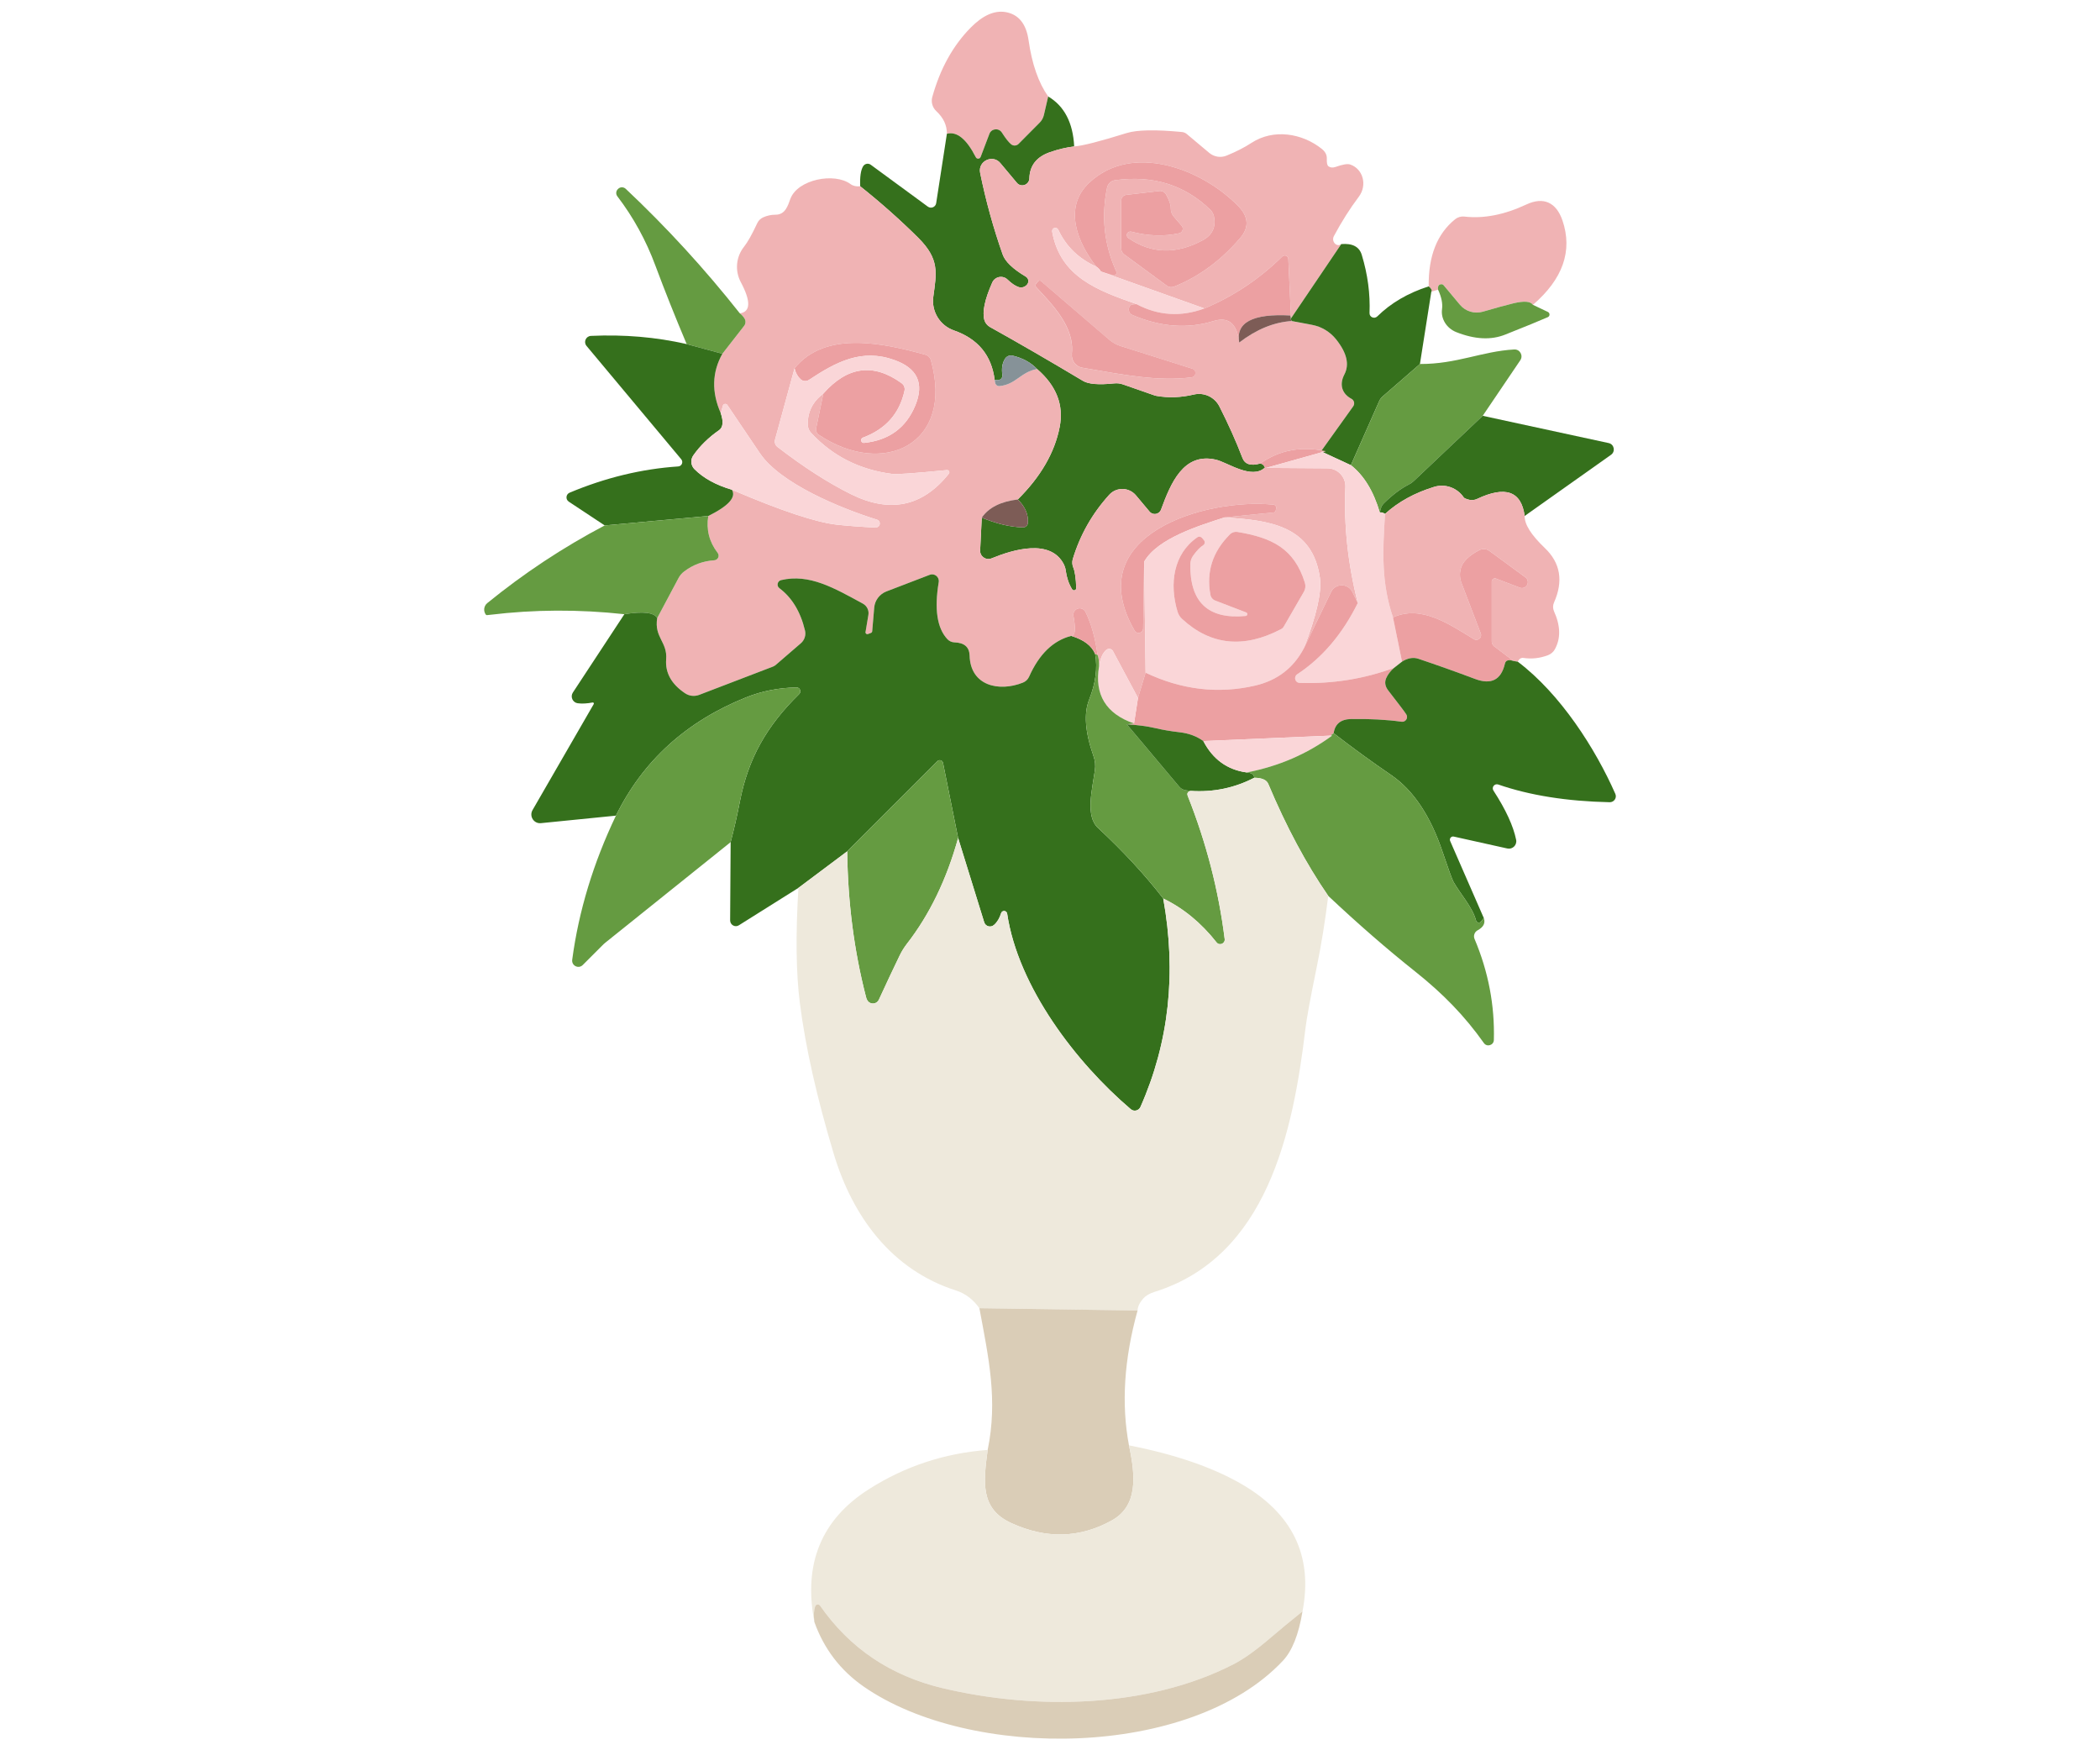 <?xml version="1.0" encoding="UTF-8"?> <svg xmlns="http://www.w3.org/2000/svg" width="180" height="150" viewBox="0 0 180 150" fill="none"><g clip-path="url(#clip0_2119_75114)"><path d="M89.844 8.269L89.475 9.86C89.418 10.099 89.302 10.323 89.128 10.496L87.305 12.333C87.139 12.5 86.871 12.521 86.683 12.377C86.473 12.21 86.198 11.87 85.872 11.357C85.605 10.945 84.983 11.01 84.809 11.466L84.056 13.447C83.984 13.635 83.724 13.65 83.637 13.469C82.841 11.907 82.016 11.241 81.162 11.466C81.17 10.735 80.866 10.091 80.251 9.52C79.925 9.216 79.788 8.746 79.911 8.312C80.584 5.889 81.683 3.908 83.203 2.367C84.223 1.333 85.207 0.885 86.155 1.029C87.29 1.21 87.963 2.02 88.166 3.467C88.455 5.492 89.012 7.09 89.844 8.269Z" fill="#F0B3B4"></path><path d="M92.073 12.55C91.415 12.63 90.72 12.789 89.996 13.042C88.846 13.44 88.26 14.192 88.231 15.291C88.217 15.848 87.515 16.094 87.16 15.667L85.749 13.982C85.091 13.187 83.803 13.808 84.013 14.821C84.498 17.2 85.142 19.536 85.945 21.814C86.155 22.415 86.82 23.051 87.927 23.709C88.152 23.847 88.217 24.143 88.058 24.353L88.043 24.375C87.869 24.599 87.573 24.693 87.305 24.599C87.023 24.505 86.704 24.288 86.357 23.955C85.952 23.565 85.279 23.695 85.048 24.216C84.404 25.669 84.18 26.74 84.375 27.427C84.447 27.68 84.621 27.89 84.845 28.02C87.247 29.358 89.91 30.898 92.825 32.641C93.288 32.923 94.178 32.995 95.495 32.858C95.756 32.829 96.023 32.858 96.276 32.952L98.975 33.892C99.026 33.907 99.069 33.921 99.12 33.928C100.154 34.109 101.225 34.073 102.318 33.813C103.2 33.603 104.105 34.023 104.517 34.825C105.306 36.38 105.964 37.855 106.492 39.237C106.702 39.794 107.209 39.953 108.026 39.721C108.214 39.758 108.345 39.873 108.424 40.069C107.303 41.132 105.212 39.627 104.228 39.396C101.428 38.745 100.343 41.435 99.518 43.67C99.366 44.09 98.823 44.184 98.534 43.844L97.369 42.455C96.776 41.746 95.698 41.718 95.076 42.405C93.614 44.017 92.572 45.854 91.95 47.923C91.885 48.147 91.899 48.393 91.986 48.61C92.138 48.979 92.225 49.572 92.247 50.403C92.247 50.592 92.001 50.664 91.899 50.505C91.617 50.056 91.436 49.521 91.349 48.899C91.328 48.718 91.277 48.552 91.198 48.386C90.062 46.115 86.813 47.105 84.997 47.85C84.512 48.053 83.984 47.684 84.013 47.163L84.151 44.364C85.438 44.892 86.618 45.175 87.696 45.196C87.906 45.196 88.086 45.037 88.101 44.827C88.166 44.111 87.877 43.432 87.24 42.802C89.201 40.857 90.402 38.788 90.829 36.597C91.198 34.717 90.554 33.061 88.897 31.629C88.369 31.072 87.674 30.688 86.799 30.479C86.538 30.421 86.27 30.529 86.133 30.761C85.909 31.122 85.836 31.578 85.916 32.135C85.952 32.373 85.757 32.59 85.511 32.576L85.257 32.562C84.997 30.457 83.832 29.04 81.763 28.316C80.562 27.897 79.824 26.689 79.998 25.431C80.273 23.384 80.555 22.212 78.695 20.368C77.111 18.799 75.454 17.331 73.732 15.964C73.696 15.154 73.783 14.582 73.978 14.257C74.116 14.025 74.419 13.96 74.636 14.119L79.527 17.707C79.802 17.909 80.193 17.75 80.244 17.41L81.162 11.465C82.016 11.241 82.841 11.906 83.637 13.469C83.724 13.649 83.984 13.635 84.056 13.447L84.809 11.465C84.983 11.01 85.605 10.944 85.873 11.357C86.198 11.87 86.473 12.21 86.683 12.377C86.871 12.521 87.139 12.499 87.305 12.333L89.128 10.496C89.302 10.322 89.418 10.098 89.476 9.86L89.845 8.269C91.226 9.086 91.972 10.518 92.073 12.55Z" fill="#35701C"></path><path d="M114.965 20.918L110.66 27.282L110.428 22.191C110.414 21.923 110.095 21.8 109.9 21.988C107.954 23.905 105.733 25.387 103.237 26.436L94.359 23.268L95.401 23.594C95.596 23.659 95.77 23.456 95.683 23.268C94.641 20.976 94.381 18.575 94.895 16.079C94.967 15.74 95.242 15.486 95.582 15.443C98.83 15.002 101.551 15.848 103.743 17.982C103.902 18.134 104.011 18.336 104.054 18.553C104.235 19.471 103.909 20.151 103.085 20.592C100.813 21.815 98.693 21.757 96.718 20.404C96.595 20.318 96.551 20.159 96.609 20.021C96.674 19.891 96.826 19.819 96.971 19.855C98.403 20.231 99.771 20.274 101.073 19.992C101.363 19.927 101.478 19.58 101.29 19.356L100.596 18.546C100.429 18.35 100.343 18.105 100.35 17.851C100.364 17.577 100.234 17.186 99.959 16.68C99.843 16.463 99.612 16.34 99.373 16.369L96.53 16.701C96.284 16.73 96.103 16.94 96.103 17.186V21.301C96.103 21.497 96.197 21.677 96.349 21.793L100.01 24.483C100.191 24.621 100.429 24.65 100.639 24.563C102.759 23.717 104.64 22.335 106.297 20.404C107.086 19.486 107.028 18.575 106.131 17.656C102.998 14.445 97.036 12.196 93.361 15.66C91.096 17.794 92.37 20.802 93.969 22.849C92.456 22.169 91.371 21.113 90.706 19.681C90.648 19.558 90.503 19.493 90.373 19.537C90.242 19.58 90.163 19.71 90.185 19.848C90.872 23.753 94.128 24.903 97.405 26.06C97.116 26.082 96.949 26.118 96.906 26.161C96.645 26.414 96.725 26.855 97.058 26.993C99.482 28.027 101.797 28.201 104.011 27.514C105.306 27.116 106.036 27.731 106.217 29.358C107.686 28.23 109.184 27.615 110.718 27.514L112.454 27.839C113.272 27.991 114.002 28.432 114.523 29.083C115.442 30.233 115.681 31.231 115.232 32.092C114.74 33.039 115.102 33.791 115.833 34.175C116.071 34.297 116.144 34.601 115.992 34.818L113.228 38.68C113.366 38.673 113.496 38.673 113.633 38.666C111.528 38.217 109.661 38.572 108.026 39.722C107.209 39.953 106.702 39.794 106.492 39.237C105.964 37.856 105.306 36.38 104.517 34.825C104.105 34.023 103.2 33.603 102.318 33.813C101.225 34.073 100.154 34.109 99.12 33.929C99.069 33.921 99.026 33.907 98.975 33.892L96.276 32.952C96.023 32.858 95.755 32.829 95.495 32.858C94.178 32.996 93.288 32.923 92.825 32.641C89.91 30.898 87.247 29.358 84.845 28.02C84.621 27.89 84.447 27.68 84.375 27.427C84.18 26.74 84.404 25.669 85.048 24.216C85.279 23.695 85.952 23.565 86.357 23.955C86.704 24.288 87.023 24.505 87.305 24.599C87.573 24.693 87.869 24.599 88.043 24.375L88.058 24.353C88.217 24.143 88.151 23.847 87.927 23.709C86.82 23.051 86.155 22.415 85.945 21.815C85.142 19.537 84.498 17.201 84.013 14.821C83.803 13.809 85.091 13.187 85.749 13.982L87.16 15.667C87.515 16.094 88.217 15.848 88.231 15.291C88.26 14.192 88.846 13.44 89.996 13.042C90.72 12.789 91.415 12.63 92.073 12.55C92.782 12.5 94.287 12.116 96.58 11.4C97.47 11.126 99.047 11.097 101.312 11.313C101.464 11.328 101.601 11.386 101.717 11.48L103.656 13.107C104.076 13.454 104.647 13.541 105.147 13.331C105.979 12.991 106.68 12.63 107.266 12.246C109.176 11.002 111.622 11.429 113.279 12.745C113.59 12.991 113.735 13.266 113.727 13.577C113.713 13.946 113.756 14.17 113.865 14.25C114.031 14.373 114.234 14.387 114.473 14.308C115.08 14.091 115.5 14.018 115.731 14.098C116.838 14.474 117.215 15.87 116.469 16.861C115.702 17.88 114.993 19.001 114.335 20.231C114.19 20.498 114.284 20.831 114.552 20.968C114.69 21.034 114.827 21.019 114.965 20.918ZM91.87 30.327C91.805 30.898 92.196 31.419 92.76 31.513C96.392 32.142 99.301 32.706 102.13 32.337C102.535 32.287 102.585 31.723 102.195 31.6L96.023 29.647C95.676 29.539 95.365 29.358 95.09 29.126L89.215 24.086C89.15 24.028 89.041 24.035 88.976 24.1L88.817 24.295C88.737 24.389 88.737 24.534 88.817 24.621C90.264 26.161 92.124 28.078 91.863 30.327H91.87Z" fill="#F0B3B4"></path><path d="M94.359 23.268C94.287 23.116 94.156 22.979 93.968 22.849C92.369 20.802 91.096 17.793 93.361 15.66C97.036 12.196 102.998 14.445 106.13 17.656C107.027 18.574 107.085 19.486 106.297 20.404C104.64 22.335 102.759 23.716 100.639 24.563C100.429 24.649 100.19 24.621 100.01 24.483L96.349 21.793C96.197 21.677 96.103 21.496 96.103 21.301V17.186C96.103 16.94 96.284 16.73 96.529 16.701L99.373 16.369C99.612 16.34 99.843 16.463 99.959 16.68C100.234 17.186 100.364 17.576 100.35 17.851C100.35 18.104 100.429 18.35 100.596 18.546L101.29 19.355C101.478 19.58 101.362 19.927 101.073 19.992C99.771 20.274 98.403 20.231 96.971 19.855C96.826 19.818 96.674 19.891 96.609 20.021C96.551 20.158 96.595 20.317 96.718 20.404C98.693 21.757 100.813 21.814 103.084 20.592C103.909 20.151 104.235 19.471 104.054 18.553C104.01 18.336 103.902 18.133 103.743 17.981C101.551 15.848 98.83 15.002 95.582 15.443C95.242 15.486 94.967 15.739 94.894 16.079C94.381 18.574 94.641 20.976 95.683 23.268C95.77 23.456 95.596 23.659 95.401 23.594L94.359 23.268Z" fill="#ECA0A2"></path><path d="M73.732 15.964C75.454 17.331 77.111 18.799 78.695 20.368C80.555 22.212 80.272 23.384 79.998 25.431C79.824 26.689 80.562 27.897 81.763 28.317C83.832 29.04 84.997 30.457 85.257 32.562C85.272 32.656 85.286 32.743 85.301 32.815C85.337 32.989 85.496 33.104 85.67 33.09C87.088 32.96 87.493 31.867 88.897 31.629C90.553 33.061 91.197 34.717 90.828 36.597C90.401 38.789 89.2 40.857 87.24 42.803C85.764 42.983 84.736 43.504 84.15 44.365L84.013 47.164C83.984 47.684 84.512 48.053 84.997 47.851C86.813 47.106 90.061 46.115 91.197 48.386C91.277 48.552 91.328 48.719 91.349 48.899C91.436 49.521 91.617 50.056 91.899 50.505C92 50.664 92.254 50.592 92.246 50.404C92.225 49.572 92.138 48.979 91.986 48.61C91.899 48.393 91.885 48.147 91.95 47.923C92.572 45.855 93.614 44.018 95.075 42.405C95.698 41.718 96.775 41.747 97.369 42.456L98.534 43.844C98.823 44.184 99.366 44.09 99.518 43.67C100.342 41.436 101.428 38.745 104.228 39.396C105.212 39.628 107.302 41.132 108.424 40.069C108.46 40.076 108.489 40.09 108.525 40.098L113.792 40.134C114.66 40.141 115.355 40.872 115.319 41.739C115.174 45.001 115.529 48.314 116.382 51.677L115.919 50.729C115.543 49.97 114.458 49.97 114.089 50.736L111.774 55.531C112.852 52.725 113.308 50.715 113.134 49.507C112.49 45.001 108.713 44.582 104.958 44.343L109.191 43.916C109.27 43.909 109.335 43.844 109.35 43.764L109.386 43.54C109.408 43.396 109.307 43.266 109.162 43.251C103.301 42.658 92.514 45.855 97.253 54.049C97.448 54.396 97.977 54.258 97.984 53.861L98.071 48.14L98.194 57.65L97.542 59.813L95.394 55.799C95.285 55.596 95.025 55.546 94.844 55.683C94.533 55.922 94.316 56.392 94.207 57.093C94.214 56.696 94.171 56.377 94.077 56.124C93.882 54.685 93.541 53.463 93.042 52.443C92.919 52.197 92.637 52.074 92.377 52.161C92.116 52.248 91.957 52.516 92.008 52.783C92.225 53.94 92.159 54.512 91.82 54.497C90.271 54.895 89.07 56.059 88.209 57.99C88.108 58.229 87.913 58.41 87.674 58.504C85.641 59.314 83.181 58.793 83.109 56.182C83.087 55.459 82.66 55.083 81.821 55.054C81.582 55.047 81.358 54.946 81.198 54.772C80.323 53.832 80.077 52.205 80.46 49.89C80.533 49.456 80.106 49.102 79.694 49.261L75.982 50.686C75.396 50.91 74.984 51.452 74.933 52.074L74.759 54.107C74.759 54.172 74.709 54.222 74.651 54.244L74.398 54.338C74.289 54.381 74.166 54.287 74.188 54.172L74.434 52.696C74.499 52.313 74.311 51.922 73.963 51.734C71.496 50.389 69.369 49.145 66.953 49.717C66.627 49.796 66.54 50.216 66.808 50.411C67.886 51.221 68.617 52.429 69 54.041C69.094 54.439 68.957 54.859 68.646 55.126L66.482 56.992C66.417 57.05 66.338 57.093 66.251 57.13L59.928 59.552C59.522 59.704 59.066 59.654 58.712 59.408C57.547 58.627 57.012 57.658 57.099 56.508C57.222 55.003 56.057 54.635 56.332 52.971L58.155 49.55C58.271 49.326 58.437 49.131 58.64 48.979C59.392 48.4 60.253 48.082 61.223 48.017C61.541 47.995 61.707 47.634 61.512 47.381C60.788 46.44 60.521 45.385 60.709 44.22C62.453 43.359 63.125 42.607 62.735 41.971C66.982 43.786 69.999 44.784 71.786 44.972C72.741 45.074 73.826 45.153 75.049 45.211C75.222 45.211 75.374 45.095 75.403 44.929C75.439 44.755 75.338 44.589 75.172 44.538C71.967 43.533 66.888 41.428 65.137 38.847C63.733 36.778 62.8 35.397 62.344 34.71C62.243 34.558 62.011 34.594 61.961 34.768L61.78 35.411C60.984 33.611 61.027 31.911 61.917 30.32L63.784 27.926C63.921 27.745 63.936 27.499 63.82 27.304C63.711 27.123 63.574 26.971 63.415 26.856C64.348 26.718 64.37 25.821 63.494 24.172C62.973 23.196 63.089 22.003 63.776 21.142C64.073 20.773 64.457 20.093 64.912 19.117C65.014 18.9 65.195 18.727 65.419 18.625C65.759 18.474 66.106 18.401 66.461 18.401C67.322 18.408 67.531 17.62 67.749 17.034C68.378 15.371 71.518 14.763 72.893 15.769C73.117 15.935 73.399 16 73.732 15.964ZM68.103 31.564L66.432 37.675C66.367 37.906 66.446 38.152 66.634 38.297C68.885 40.033 70.99 41.385 72.958 42.361C76.293 44.003 79.079 43.417 81.329 40.597C81.437 40.467 81.329 40.271 81.162 40.286C78.435 40.553 76.879 40.669 76.496 40.618C73.689 40.264 71.359 39.085 69.514 37.089C69.34 36.901 69.246 36.663 69.239 36.409C69.21 35.317 69.651 34.428 70.57 33.733L69.955 36.699C69.912 36.923 70.006 37.147 70.194 37.27C75.693 40.958 81.821 38.087 79.788 30.862C79.722 30.638 79.549 30.465 79.317 30.399C75.751 29.423 70.773 28.28 68.103 31.564Z" fill="#F0B3B4"></path><path d="M63.415 26.855C63.574 26.971 63.711 27.123 63.82 27.303C63.936 27.499 63.921 27.745 63.784 27.925L61.917 30.319L58.857 29.488C57.873 27.159 56.983 24.924 56.187 22.791C55.384 20.614 54.291 18.625 52.917 16.824C52.765 16.629 52.794 16.347 52.982 16.188L52.996 16.173C53.177 16.007 53.459 16.014 53.64 16.188C57.135 19.478 60.398 23.037 63.415 26.855Z" fill="#659B41"></path><path d="M131.395 26.124C131.193 25.82 130.643 25.777 129.746 25.987C129.109 26.139 128.227 26.385 127.105 26.71C126.389 26.92 125.615 26.688 125.137 26.117L123.741 24.446C123.697 24.389 123.625 24.352 123.545 24.36C123.321 24.367 123.227 24.526 123.263 24.823L122.685 25.003C122.764 24.88 122.685 24.721 122.46 24.54C122.424 21.944 123.184 20.027 124.732 18.784C124.949 18.61 125.231 18.53 125.513 18.559C127.17 18.755 128.943 18.407 130.831 17.525C132.3 16.838 133.392 17.337 133.928 18.899C134.81 21.503 133.964 23.911 131.395 26.124Z" fill="#F0B3B4"></path><path d="M93.968 22.848C94.156 22.978 94.287 23.116 94.359 23.268L103.236 26.435C101.203 27.18 99.257 27.05 97.405 26.059C94.127 24.902 90.871 23.752 90.184 19.847C90.162 19.709 90.242 19.579 90.372 19.536C90.503 19.492 90.647 19.558 90.705 19.681C91.371 21.113 92.456 22.168 93.968 22.848Z" fill="#FAD6D8"></path><path d="M122.46 24.541C122.684 24.722 122.764 24.881 122.684 25.004L121.708 31.195L118.51 33.979C118.38 34.095 118.278 34.232 118.213 34.384L115.789 39.866L113.228 38.68L115.992 34.818C116.144 34.601 116.072 34.297 115.833 34.174C115.102 33.791 114.74 33.039 115.232 32.091C115.681 31.231 115.442 30.233 114.523 29.083C114.002 28.432 113.272 27.991 112.454 27.839L110.718 27.513C110.609 27.304 110.573 27.145 110.602 27.036C110.624 27.116 110.638 27.202 110.66 27.282L114.965 20.918C115.927 20.838 116.513 21.142 116.723 21.843C117.236 23.529 117.453 25.185 117.388 26.826C117.374 27.181 117.801 27.361 118.054 27.116C119.212 25.973 120.68 25.112 122.46 24.541Z" fill="#35701C"></path><path d="M110.66 27.282C110.638 27.202 110.623 27.116 110.602 27.036C107.368 26.863 105.906 27.636 106.217 29.358C106.036 27.73 105.306 27.116 104.011 27.513C101.797 28.201 99.481 28.027 97.058 26.993C96.725 26.855 96.645 26.414 96.906 26.161C96.949 26.118 97.116 26.081 97.405 26.06C99.257 27.05 101.203 27.181 103.237 26.436C105.733 25.387 107.954 23.904 109.9 21.988C110.095 21.8 110.414 21.923 110.428 22.191L110.66 27.282Z" fill="#ECA0A2"></path><path d="M131.395 26.125L132.676 26.733C132.864 26.826 132.864 27.094 132.668 27.181C131.938 27.499 130.729 27.998 129.029 28.671C127.807 29.163 126.403 29.09 124.818 28.461C123.986 28.128 123.487 27.311 123.603 26.494C123.668 26.024 123.56 25.467 123.263 24.823C123.227 24.527 123.321 24.368 123.545 24.36C123.625 24.36 123.697 24.389 123.74 24.447L125.137 26.118C125.614 26.689 126.388 26.921 127.105 26.711C128.226 26.385 129.109 26.14 129.745 25.988C130.643 25.778 131.192 25.821 131.395 26.125Z" fill="#659B41"></path><path d="M110.602 27.036C110.573 27.144 110.609 27.303 110.717 27.513C109.184 27.614 107.686 28.229 106.217 29.357C105.906 27.636 107.368 26.862 110.602 27.036Z" fill="#7D5C56"></path><path d="M58.857 29.488L61.917 30.319C61.027 31.91 60.984 33.61 61.78 35.411C62.026 36.141 61.975 36.626 61.635 36.864C60.731 37.494 59.993 38.217 59.421 39.034C59.168 39.396 59.211 39.895 59.522 40.206C60.304 40.987 61.375 41.573 62.735 41.97C63.125 42.607 62.453 43.359 60.709 44.22L51.832 45.03L48.749 42.99C48.46 42.795 48.504 42.361 48.822 42.224C51.911 40.929 55.015 40.184 58.133 39.974C58.437 39.953 58.589 39.598 58.394 39.36L50.276 29.647C49.994 29.314 50.218 28.808 50.652 28.786C53.488 28.656 56.223 28.887 58.857 29.488Z" fill="#35701C"></path><path d="M127.09 35.635L121.172 41.233C121.049 41.348 120.919 41.442 120.767 41.515C120.065 41.876 119.349 42.419 118.618 43.135C118.488 43.265 118.394 43.431 118.35 43.605C118.329 43.699 118.3 43.8 118.271 43.923C117.728 42.079 116.896 40.726 115.789 39.866L118.213 34.384C118.278 34.232 118.379 34.094 118.509 33.979L121.707 31.194C124.869 31.209 127.025 30.102 129.789 29.95C130.281 29.921 130.585 30.471 130.31 30.876L127.09 35.635Z" fill="#659B41"></path><path d="M88.897 31.628C87.493 31.867 87.088 32.959 85.67 33.089C85.496 33.103 85.337 32.988 85.301 32.814C85.286 32.742 85.272 32.655 85.257 32.561L85.511 32.576C85.757 32.59 85.952 32.373 85.916 32.134C85.836 31.578 85.916 31.122 86.133 30.76C86.27 30.529 86.538 30.42 86.798 30.478C87.674 30.688 88.368 31.071 88.897 31.628Z" fill="#869298"></path><path d="M62.735 41.97C61.375 41.572 60.304 40.986 59.523 40.205C59.212 39.894 59.168 39.395 59.421 39.034C59.993 38.217 60.731 37.493 61.635 36.864C61.975 36.626 62.026 36.141 61.78 35.41L61.961 34.767C62.011 34.593 62.243 34.557 62.344 34.709C62.8 35.396 63.733 36.777 65.137 38.846C66.888 41.428 71.967 43.532 75.172 44.538C75.338 44.588 75.44 44.755 75.403 44.928C75.374 45.094 75.223 45.217 75.049 45.21C73.826 45.152 72.741 45.073 71.786 44.971C69.999 44.783 66.982 43.785 62.735 41.97Z" fill="#FAD6D8"></path><path d="M127.09 35.635L137.885 37.971C138.363 38.072 138.486 38.694 138.088 38.976L130.686 44.219C130.404 42.093 129.044 41.609 126.606 42.758C126.396 42.86 126.157 42.881 125.933 42.831C125.665 42.766 125.506 42.693 125.463 42.628C124.906 41.804 123.878 41.435 122.93 41.724C121.259 42.238 119.855 43.004 118.72 44.039C118.531 43.923 118.38 43.887 118.271 43.923C118.3 43.8 118.329 43.699 118.351 43.605C118.394 43.431 118.488 43.265 118.618 43.135C119.349 42.419 120.065 41.876 120.767 41.515C120.919 41.442 121.049 41.348 121.172 41.233L127.09 35.635Z" fill="#35701C"></path><path d="M113.633 38.666L108.525 40.097C108.525 40.097 108.46 40.076 108.424 40.069C108.344 39.873 108.214 39.758 108.026 39.721C109.661 38.572 111.528 38.217 113.633 38.666Z" fill="#ECA0A2"></path><path d="M113.633 38.665C113.496 38.665 113.366 38.665 113.228 38.679L115.789 39.866C116.896 40.726 117.728 42.079 118.271 43.923C118.379 43.887 118.531 43.923 118.72 44.039C118.495 47.373 118.416 49.991 119.4 52.913L120.174 56.702L119.486 57.237C116.904 58.185 114.212 58.619 111.398 58.525C111.007 58.51 110.862 58.004 111.188 57.787C113.344 56.362 115.073 54.33 116.383 51.676C115.529 48.313 115.174 45.001 115.319 41.739C115.355 40.871 114.661 40.14 113.792 40.133L108.525 40.097L113.633 38.665Z" fill="#FAD6D8"></path><path d="M130.686 44.22C130.664 44.928 131.236 45.84 132.401 46.953C133.754 48.234 134.021 49.803 133.197 51.647C133.095 51.879 133.095 52.139 133.197 52.378C133.761 53.622 133.79 54.706 133.276 55.639C133.153 55.871 132.943 56.044 132.697 56.146C132.003 56.413 131.294 56.493 130.57 56.384C130.44 56.363 130.317 56.413 130.223 56.507C130.165 56.572 130.122 56.637 130.1 56.71L129.724 56.645L128.067 55.386C127.937 55.285 127.864 55.133 127.864 54.974V49.839C127.864 49.651 128.052 49.514 128.233 49.586L130.266 50.36C130.505 50.454 130.773 50.353 130.896 50.128C131.019 49.904 130.954 49.629 130.751 49.477L127.662 47.214C127.416 47.033 127.083 47.004 126.808 47.142C125.867 47.626 125.325 48.176 125.187 48.805C125.101 49.196 125.13 49.593 125.274 49.969L126.924 54.294C127.061 54.649 126.663 54.974 126.338 54.779C124.283 53.535 121.823 51.792 119.399 52.913C118.415 49.991 118.495 47.373 118.719 44.039C119.855 43.005 121.259 42.238 122.93 41.725C123.878 41.435 124.905 41.804 125.462 42.629C125.506 42.694 125.665 42.766 125.933 42.831C126.157 42.882 126.396 42.86 126.605 42.759C129.044 41.609 130.404 42.093 130.686 44.22Z" fill="#F0B3B4"></path><path d="M87.24 42.802C87.876 43.431 88.166 44.111 88.101 44.827C88.086 45.036 87.905 45.203 87.696 45.196C86.618 45.174 85.438 44.892 84.15 44.364C84.736 43.503 85.764 42.983 87.24 42.802Z" fill="#7D5C56"></path><path d="M104.958 44.343C102.882 45.023 99.214 46.115 98.07 48.14L97.984 53.86C97.976 54.258 97.448 54.395 97.253 54.048C92.514 45.854 103.301 42.658 109.162 43.251C109.306 43.265 109.408 43.395 109.386 43.54L109.35 43.764C109.335 43.844 109.27 43.909 109.191 43.916L104.958 44.343Z" fill="#ECA0A2"></path><path d="M60.709 44.22C60.521 45.384 60.789 46.44 61.512 47.38C61.708 47.633 61.541 47.995 61.223 48.017C60.253 48.082 59.392 48.4 58.64 48.978C58.437 49.13 58.271 49.326 58.155 49.55L56.332 52.971C56.064 52.486 55.124 52.378 53.517 52.638C49.611 52.211 45.776 52.233 42.007 52.689C41.797 52.718 41.688 52.725 41.666 52.703C41.413 52.399 41.457 51.944 41.761 51.691C44.893 49.138 48.25 46.917 51.832 45.03L60.709 44.22Z" fill="#659B41"></path><path d="M104.959 44.343C108.714 44.581 112.49 45.001 113.134 49.507C113.308 50.714 112.852 52.725 111.774 55.531C110.884 57.238 109.488 58.315 107.578 58.757C104.416 59.487 101.283 59.118 98.194 57.65L98.071 48.14C99.214 46.115 102.882 45.023 104.959 44.343ZM106.767 52.79C103.555 53.094 101.978 51.611 102.028 48.335C102.028 48.082 102.115 47.843 102.26 47.633C102.578 47.192 102.868 46.889 103.135 46.722C103.28 46.628 103.309 46.433 103.2 46.303L103.034 46.1C102.933 45.984 102.766 45.956 102.636 46.042C100.581 47.453 100.205 50.02 100.936 52.436C101.008 52.667 101.138 52.877 101.319 53.043C103.772 55.307 106.601 55.596 109.806 53.918C109.907 53.868 109.987 53.788 110.045 53.687L111.767 50.707C111.897 50.476 111.926 50.201 111.846 49.941C110.927 46.968 108.974 46.071 106.058 45.587C105.834 45.551 105.595 45.623 105.429 45.789C103.938 47.272 103.381 49 103.75 50.975C103.794 51.206 103.953 51.394 104.17 51.474L106.811 52.486C106.97 52.544 106.934 52.776 106.767 52.79Z" fill="#FAD6D8"></path><path d="M129.724 56.645C129.304 56.508 129.058 56.587 128.993 56.876C128.667 58.272 127.814 58.706 126.432 58.185C124.833 57.585 123.212 57.007 121.577 56.457C121.092 56.291 120.586 56.435 120.174 56.703L119.399 52.913C121.823 51.792 124.283 53.535 126.338 54.779C126.663 54.974 127.061 54.649 126.924 54.294L125.274 49.97C125.13 49.594 125.101 49.196 125.187 48.805C125.325 48.176 125.868 47.626 126.808 47.142C127.083 47.004 127.416 47.033 127.662 47.214L130.751 49.478C130.954 49.63 131.019 49.905 130.896 50.129C130.773 50.353 130.505 50.454 130.266 50.36L128.233 49.586C128.053 49.514 127.864 49.651 127.864 49.84V54.974C127.864 55.133 127.937 55.285 128.067 55.387L129.724 56.645Z" fill="#ECA0A2"></path><path d="M91.82 54.497C92.898 54.822 93.585 55.343 93.874 56.059C94.084 57.252 93.911 58.547 93.361 59.942C92.883 61.136 93.006 62.748 93.722 64.781C93.867 65.179 93.911 65.605 93.846 66.025C93.6 67.753 93.028 69.945 94.113 70.95C96.269 72.953 98.136 74.971 99.706 77.003C100.856 83.375 100.205 89.334 97.752 94.867C97.608 95.192 97.188 95.286 96.92 95.055C92.254 91.084 87.269 84.597 86.328 78.298C86.285 78.016 85.894 77.987 85.807 78.262C85.677 78.688 85.475 79.028 85.2 79.267C84.918 79.52 84.469 79.397 84.36 79.035L82.125 71.818L80.83 65.381C80.786 65.157 80.504 65.07 80.345 65.236L72.618 72.96L68.436 76.092L63.335 79.296C63.01 79.506 62.583 79.267 62.583 78.876L62.626 72.172C62.916 71.08 63.176 69.937 63.408 68.744C64.131 64.983 65.723 62.206 68.501 59.48C68.711 59.27 68.566 58.908 68.27 58.916C66.736 58.944 65.296 59.226 63.943 59.769C58.813 61.83 55.102 65.207 52.794 69.901L46.362 70.545C45.754 70.603 45.342 69.952 45.646 69.424L50.891 60.34C50.927 60.275 50.877 60.188 50.797 60.203C50.312 60.297 49.886 60.319 49.509 60.268C49.082 60.203 48.865 59.711 49.104 59.349L53.517 52.638C55.124 52.377 56.064 52.486 56.332 52.971C56.057 54.634 57.222 55.003 57.099 56.507C57.012 57.657 57.547 58.626 58.712 59.407C59.067 59.653 59.523 59.704 59.928 59.552L66.251 57.129C66.338 57.093 66.418 57.05 66.483 56.992L68.646 55.126C68.957 54.858 69.094 54.439 69.001 54.041C68.617 52.428 67.886 51.22 66.808 50.41C66.541 50.215 66.627 49.796 66.953 49.716C69.369 49.145 71.496 50.389 73.964 51.734C74.311 51.922 74.499 52.312 74.434 52.696L74.188 54.171C74.166 54.287 74.289 54.381 74.398 54.337L74.651 54.243C74.709 54.222 74.752 54.171 74.76 54.106L74.933 52.074C74.984 51.452 75.396 50.909 75.982 50.685L79.694 49.261C80.106 49.101 80.533 49.456 80.461 49.89C80.077 52.204 80.323 53.831 81.199 54.771C81.358 54.945 81.582 55.046 81.821 55.053C82.66 55.082 83.087 55.459 83.109 56.182C83.181 58.792 85.641 59.313 87.674 58.503C87.913 58.409 88.108 58.228 88.21 57.99C89.07 56.059 90.271 54.894 91.82 54.497Z" fill="#35701C"></path><path d="M116.382 51.676C115.073 54.33 113.344 56.363 111.188 57.787C110.862 58.004 111.007 58.511 111.398 58.525C114.212 58.619 116.903 58.185 119.486 57.238C119.168 57.52 118.944 57.816 118.806 58.142C118.669 58.489 118.727 58.829 118.987 59.169C119.891 60.333 120.412 61.02 120.543 61.23C120.723 61.526 120.477 61.903 120.13 61.852C118.85 61.671 117.417 61.599 115.818 61.62C114.928 61.635 114.429 62.04 114.313 62.836C114.074 62.987 114.038 63.06 114.19 63.038L103.142 63.508C102.571 63.096 101.898 62.843 101.117 62.756C100.35 62.669 99.641 62.546 98.997 62.394C98.346 62.242 97.542 62.134 96.587 62.076C96.797 62.054 97 62.026 97.202 62.004L97.542 59.812L98.194 57.65C101.283 59.118 104.416 59.487 107.577 58.757C109.487 58.315 110.884 57.238 111.774 55.531L114.089 50.736C114.458 49.969 115.543 49.969 115.919 50.729L116.382 51.676Z" fill="#ECA0A2"></path><path d="M94.077 56.124C94.012 56.102 93.94 56.08 93.875 56.059C93.585 55.343 92.898 54.822 91.82 54.497C92.16 54.511 92.225 53.94 92.008 52.782C91.957 52.515 92.117 52.247 92.377 52.161C92.637 52.074 92.919 52.197 93.043 52.443C93.542 53.462 93.882 54.685 94.077 56.124Z" fill="#ECA0A2"></path><path d="M97.543 59.812L97.202 62.004C94.793 61.165 93.795 59.53 94.207 57.093C94.316 56.391 94.533 55.921 94.844 55.683C95.025 55.545 95.285 55.596 95.394 55.798L97.543 59.812Z" fill="#FAD6D8"></path><path d="M94.077 56.124C94.171 56.377 94.214 56.695 94.207 57.093C93.794 59.53 94.793 61.164 97.202 62.004C97 62.025 96.797 62.054 96.587 62.076L101.073 67.413C101.218 67.587 101.42 67.695 101.637 67.724L102.079 67.782C101.956 67.796 101.862 67.847 101.811 67.927C101.76 67.999 101.76 68.1 101.811 68.223C103.395 72.215 104.452 76.302 104.973 80.475C105.023 80.865 104.524 81.075 104.278 80.764C102.961 79.093 101.435 77.835 99.706 77.003C98.135 74.971 96.269 72.953 94.113 70.95C93.028 69.944 93.599 67.753 93.845 66.025C93.91 65.605 93.867 65.178 93.722 64.781C93.006 62.748 92.883 61.136 93.36 59.942C93.91 58.547 94.084 57.252 93.874 56.059C93.939 56.08 94.012 56.102 94.077 56.124Z" fill="#659B41"></path><path d="M129.724 56.645L130.1 56.71C133.761 59.48 136.749 64.159 138.457 68.035C138.609 68.375 138.348 68.759 137.972 68.751C134.304 68.672 131.12 68.165 128.422 67.233C128.103 67.124 127.829 67.471 128.009 67.753C129.073 69.388 129.717 70.798 129.956 71.977C130.042 72.425 129.644 72.816 129.196 72.715L124.609 71.695C124.392 71.644 124.211 71.868 124.298 72.071L127.185 78.681L126.946 78.978C126.823 79.137 126.57 79.086 126.519 78.891C126.215 77.741 125.166 76.606 124.587 75.579C124.464 75.354 124.153 74.501 123.654 73.018C122.612 69.916 121.143 67.724 119.255 66.43C117.569 65.28 115.92 64.079 114.313 62.835C114.429 62.04 114.928 61.635 115.818 61.62C117.417 61.599 118.85 61.671 120.13 61.852C120.478 61.902 120.724 61.526 120.543 61.23C120.413 61.02 119.892 60.333 118.987 59.169C118.727 58.829 118.669 58.489 118.806 58.142C118.944 57.816 119.168 57.52 119.487 57.238L120.174 56.703C120.586 56.435 121.093 56.29 121.577 56.457C123.213 57.006 124.833 57.585 126.432 58.185C127.814 58.706 128.668 58.272 128.993 56.876C129.058 56.587 129.304 56.507 129.724 56.645Z" fill="#35701C"></path><path d="M62.626 72.172L51.897 80.778C51.846 80.822 51.795 80.865 51.745 80.908L49.95 82.702C49.589 83.064 48.981 82.76 49.046 82.254C49.603 78.081 50.855 73.958 52.794 69.901C55.102 65.207 58.813 61.83 63.943 59.769C65.296 59.226 66.736 58.944 68.269 58.915C68.566 58.908 68.711 59.27 68.501 59.479C65.723 62.206 64.131 64.983 63.407 68.744C63.176 69.937 62.915 71.08 62.626 72.172Z" fill="#659B41"></path><path d="M96.587 62.076C97.542 62.134 98.346 62.242 98.997 62.394C99.641 62.546 100.35 62.669 101.117 62.756C101.898 62.843 102.571 63.096 103.142 63.508C103.96 65.078 105.197 65.974 106.861 66.198C107.281 66.228 107.498 66.379 107.505 66.654C105.819 67.529 104.011 67.905 102.079 67.782L101.637 67.725C101.42 67.696 101.218 67.587 101.073 67.413L96.587 62.076Z" fill="#35701C"></path><path d="M114.19 63.038C112.034 64.622 109.589 65.678 106.861 66.199C105.197 65.974 103.96 65.078 103.143 63.508L114.19 63.038Z" fill="#FAD6D8"></path><path d="M114.313 62.835C115.92 64.079 117.569 65.279 119.255 66.429C121.143 67.724 122.612 69.915 123.654 73.018C124.153 74.501 124.464 75.354 124.587 75.578C125.166 76.605 126.215 77.74 126.519 78.891C126.57 79.086 126.823 79.136 126.946 78.977L127.185 78.681C127.336 79.107 127.156 79.455 126.649 79.729C126.389 79.874 126.273 80.192 126.389 80.467C127.575 83.273 128.125 86.159 128.045 89.131C128.031 89.58 127.452 89.76 127.192 89.392C125.542 87.063 123.697 85.168 121.31 83.266C118.915 81.364 116.426 79.201 113.85 76.779C111.962 74.038 110.247 70.841 108.713 67.189C108.569 66.834 108.164 66.661 107.505 66.654C107.498 66.379 107.281 66.227 106.861 66.198C109.589 65.677 112.034 64.621 114.19 63.038C114.038 63.059 114.075 62.987 114.313 62.835Z" fill="#659B41"></path><path d="M82.124 71.817C81.141 75.368 79.672 78.399 77.711 80.915C77.487 81.212 77.291 81.523 77.125 81.863C76.611 82.926 76.011 84.192 75.331 85.674C75.186 85.993 74.788 86.101 74.499 85.898C74.376 85.812 74.282 85.66 74.231 85.443C73.211 81.501 72.668 77.343 72.618 72.96L80.345 65.236C80.504 65.07 80.786 65.156 80.829 65.381L82.124 71.817Z" fill="#659B41"></path><path d="M107.505 66.654C108.164 66.662 108.569 66.835 108.714 67.189C110.247 70.842 111.962 74.038 113.85 76.779C113.583 78.935 113.257 80.974 112.859 82.905C112.324 85.509 111.998 87.266 111.89 88.185C110.833 97.037 108.605 107.697 98.968 110.713C98.527 110.85 98.208 111.038 97.998 111.277C97.687 111.631 97.521 111.971 97.507 112.311L83.948 112.116C83.413 111.357 82.74 110.85 81.929 110.59C76.453 108.84 73.088 104.298 71.46 98.874C70.021 94.079 69.051 89.79 68.566 86.015C68.234 83.44 68.19 80.135 68.436 76.092L72.618 72.961C72.669 77.344 73.211 81.502 74.231 85.444C74.282 85.661 74.376 85.812 74.499 85.899C74.788 86.102 75.186 85.993 75.331 85.675C76.011 84.192 76.612 82.927 77.125 81.864C77.292 81.524 77.487 81.213 77.711 80.916C79.672 78.399 81.141 75.369 82.125 71.818L84.36 79.036C84.469 79.397 84.918 79.52 85.2 79.267C85.475 79.029 85.677 78.689 85.807 78.262C85.894 77.987 86.285 78.016 86.328 78.298C87.269 84.597 92.254 91.085 96.92 95.055C97.188 95.287 97.608 95.193 97.752 94.867C100.205 89.335 100.856 83.375 99.706 77.004C101.435 77.835 102.962 79.094 104.278 80.764C104.524 81.075 105.024 80.866 104.973 80.475C104.452 76.302 103.396 72.216 101.811 68.224C101.761 68.101 101.761 67.999 101.811 67.927C101.862 67.848 101.956 67.797 102.079 67.782C104.011 67.906 105.82 67.529 107.505 66.654Z" fill="#EEE9DC"></path><path d="M97.506 112.311C96.349 116.476 96.103 120.331 96.768 123.868C97.347 126.543 97.528 129.053 95.307 130.297C92.55 131.83 89.671 131.903 86.668 130.521C84.013 129.299 84.288 127.028 84.657 124.258C85.54 119.984 84.736 116.346 83.948 112.115L97.506 112.311Z" fill="#DACDB7"></path><path d="M111.644 138.094C110.624 138.911 109.669 139.699 108.764 140.473C107.585 141.479 106.572 142.195 105.726 142.629C98.36 146.411 88.716 146.556 80.794 144.675C76.337 143.612 72.835 141.262 70.296 137.609C70.187 137.45 69.941 137.479 69.876 137.66C69.753 137.985 69.731 138.434 69.804 139.005C68.841 134.022 70.397 130.225 74.47 127.629C77.545 125.669 80.938 124.541 84.657 124.259C84.288 127.029 84.013 129.3 86.668 130.522C89.671 131.903 92.551 131.831 95.307 130.298C97.528 129.054 97.347 126.544 96.769 123.868C100.654 124.628 103.83 125.712 106.297 127.115C110.776 129.661 112.563 133.321 111.644 138.094Z" fill="#EEE9DC"></path><path d="M111.644 138.094C111.318 140.076 110.754 141.486 109.965 142.325C102.065 150.743 83.174 150.888 74.036 144.545C72.039 143.157 70.628 141.313 69.803 139.006C69.731 138.434 69.753 137.986 69.876 137.66C69.941 137.48 70.187 137.451 70.296 137.61C72.835 141.262 76.337 143.612 80.793 144.676C88.716 146.556 98.36 146.411 105.725 142.629C106.572 142.195 107.585 141.479 108.764 140.474C109.669 139.7 110.624 138.912 111.644 138.094Z" fill="#DACDB7"></path><path d="M91.87 30.326C92.131 28.077 90.271 26.161 88.824 24.62C88.738 24.534 88.738 24.389 88.824 24.295L88.984 24.1C89.049 24.035 89.157 24.027 89.222 24.085L95.097 29.126C95.372 29.357 95.683 29.538 96.031 29.647L102.202 31.599C102.593 31.722 102.542 32.286 102.137 32.337C99.308 32.706 96.4 32.142 92.767 31.513C92.203 31.419 91.812 30.898 91.878 30.326H91.87Z" fill="#ECA0A2"></path><path d="M70.57 33.733C72.632 31.39 74.875 31.093 77.284 32.843C77.487 32.988 77.581 33.241 77.53 33.48C77.103 35.44 75.917 36.778 73.956 37.508C73.848 37.552 73.782 37.667 73.811 37.776C73.84 37.892 73.949 37.971 74.065 37.957C76.213 37.733 77.675 36.655 78.464 34.724C79.231 32.843 78.63 31.556 76.662 30.855C73.862 29.849 71.684 31.006 69.333 32.562C69.116 32.706 68.826 32.684 68.631 32.511C68.378 32.279 68.197 31.961 68.103 31.563C70.773 28.28 75.751 29.423 79.317 30.399C79.549 30.464 79.722 30.638 79.788 30.862C81.821 38.087 75.693 40.958 70.194 37.27C70.006 37.147 69.912 36.922 69.955 36.698L70.57 33.733Z" fill="#ECA0A2"></path><path d="M70.57 33.733C69.652 34.427 69.21 35.316 69.239 36.408C69.246 36.662 69.341 36.9 69.514 37.088C71.359 39.084 73.689 40.263 76.496 40.618C76.879 40.668 78.435 40.553 81.163 40.285C81.329 40.27 81.438 40.466 81.329 40.596C79.079 43.416 76.293 44.002 72.958 42.361C70.99 41.384 68.885 40.032 66.635 38.296C66.447 38.151 66.367 37.906 66.432 37.674L68.103 31.563C68.197 31.961 68.378 32.279 68.632 32.51C68.827 32.684 69.116 32.706 69.333 32.561C71.685 31.006 73.862 29.849 76.662 30.854C78.63 31.556 79.231 32.843 78.464 34.723C77.675 36.654 76.214 37.732 74.065 37.956C73.949 37.971 73.841 37.891 73.812 37.775C73.783 37.667 73.848 37.551 73.957 37.508C75.917 36.777 77.104 35.439 77.531 33.479C77.581 33.241 77.487 32.988 77.285 32.843C74.875 31.093 72.632 31.389 70.57 33.733Z" fill="#FAD6D8"></path><path d="M106.767 52.789C106.934 52.775 106.97 52.544 106.811 52.486L104.17 51.473C103.953 51.394 103.794 51.206 103.75 50.974C103.381 49 103.938 47.271 105.429 45.789C105.595 45.622 105.834 45.55 106.058 45.586C108.974 46.071 110.927 46.968 111.846 49.94C111.926 50.2 111.897 50.475 111.767 50.707L110.045 53.686C109.987 53.788 109.907 53.867 109.806 53.918C106.601 55.596 103.772 55.306 101.319 53.043C101.138 52.876 101.008 52.667 100.936 52.435C100.205 50.02 100.581 47.452 102.636 46.042C102.766 45.955 102.933 45.984 103.034 46.1L103.2 46.302C103.309 46.432 103.28 46.628 103.135 46.722C102.868 46.888 102.578 47.192 102.26 47.633C102.115 47.843 102.035 48.081 102.028 48.334C101.978 51.611 103.555 53.093 106.767 52.789Z" fill="#ECA0A2"></path></g><defs><clipPath id="clip0_2119_75114"><rect width="97" height="148" fill="white" transform="translate(41.5 1)"></rect></clipPath></defs></svg> 